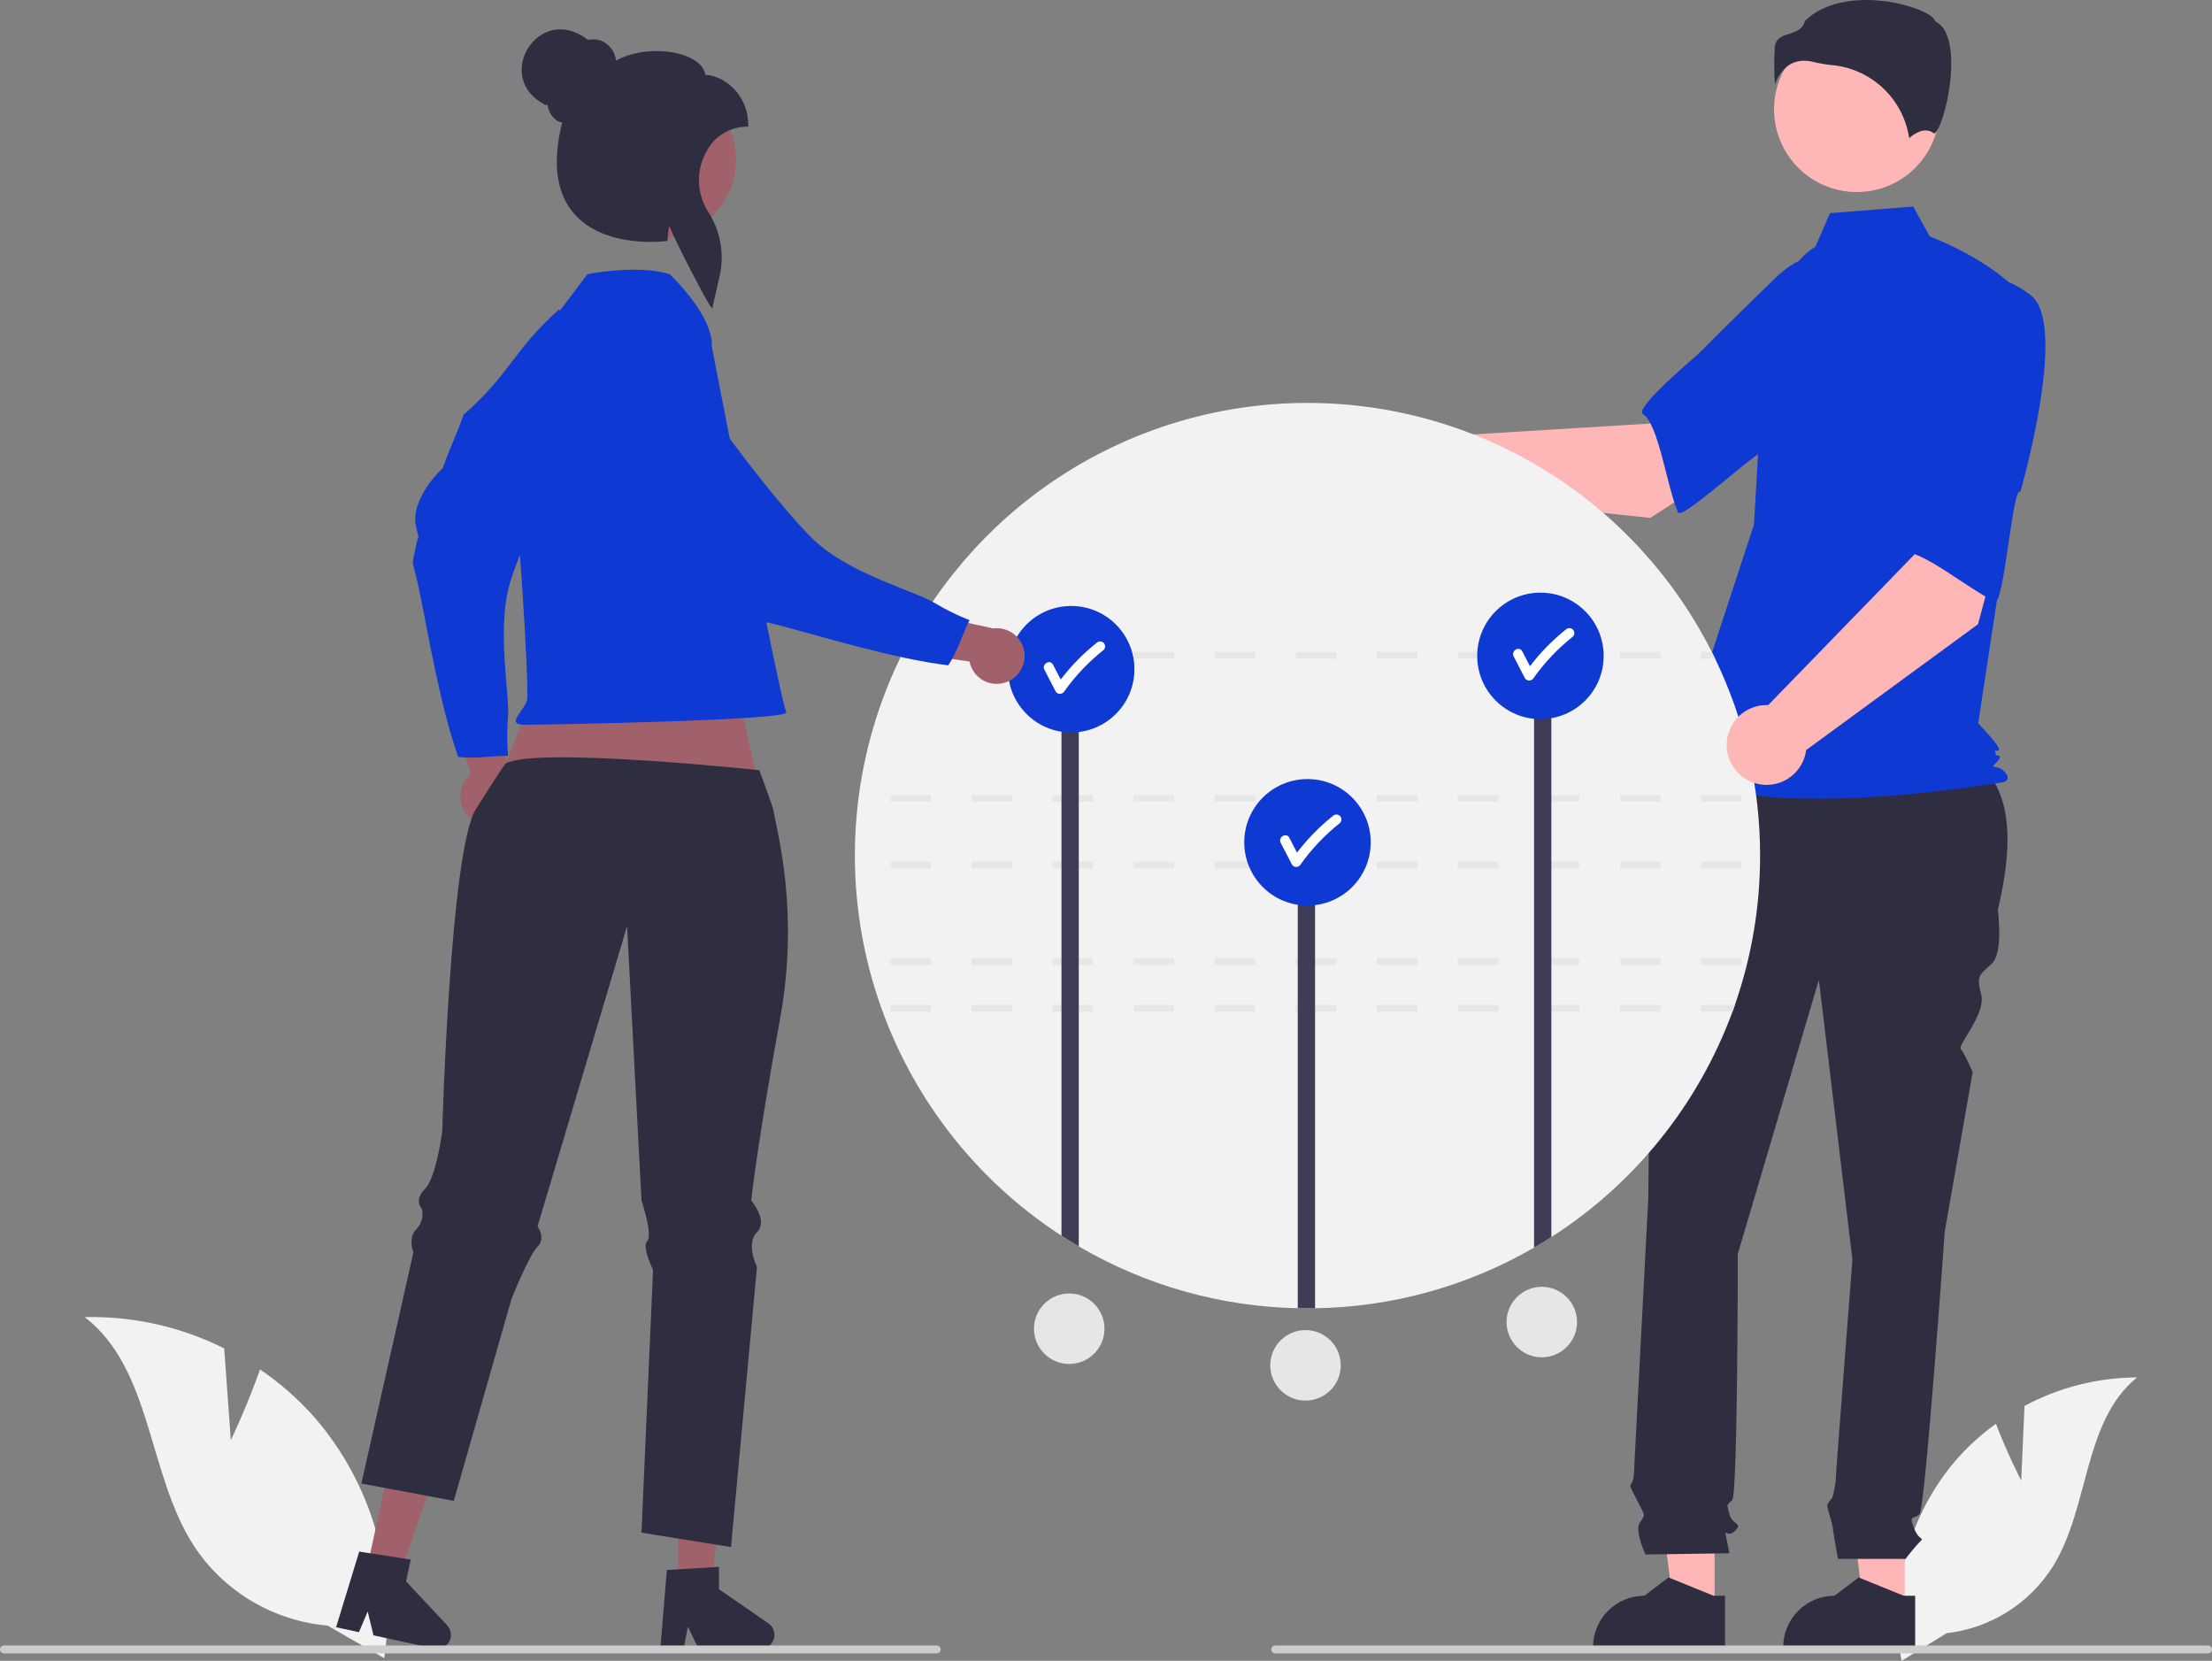 <svg width="341" height="256" viewBox="0 0 341 256" fill="none" xmlns="http://www.w3.org/2000/svg">
<rect x="0" y="0" width="341" height="256" fill="#808080" stroke="none"/>
<g clip-path="url(#clip0_1597_5249)">
<path d="M311.587 228.21L312.099 216.699C317.435 213.846 323.387 212.34 329.438 212.31C321.11 219.118 322.151 232.243 316.505 241.4C314.722 244.242 312.323 246.646 309.485 248.435C306.646 250.224 303.442 251.351 300.109 251.733L293.14 256C292.184 250.669 292.395 245.194 293.758 239.952C295.122 234.71 297.605 229.826 301.037 225.637C302.986 223.305 305.221 221.229 307.689 219.456C309.358 223.857 311.587 228.21 311.587 228.21Z" fill="#F2F2F2"/>
<path d="M72.344 125.879C71.884 125.458 71.521 124.942 71.282 124.367C71.042 123.791 70.932 123.17 70.959 122.547C70.985 121.924 71.148 121.315 71.435 120.762C71.723 120.209 72.128 119.725 72.623 119.346L67.849 104.964L75.453 107.007L78.821 120.351C79.403 121.224 79.645 122.281 79.501 123.32C79.356 124.36 78.836 125.31 78.037 125.992C77.239 126.673 76.219 127.038 75.169 127.017C74.12 126.996 73.115 126.591 72.344 125.879Z" fill="#A0616A"/>
<path d="M86.126 47.738C87.388 48.462 94.853 46.669 96.311 47.179C95.507 52.09 99.878 50.247 95.131 56.697C90.384 63.146 80.824 82.483 78.652 89.71C76.48 96.937 78.629 107.122 78.304 110.548C78.147 112.532 78.157 114.526 78.334 116.509C75.769 116.477 73.241 117.009 70.636 116.669C67.859 108.808 65.991 97.62 64.723 91.436C63.454 85.252 63.408 87.867 63.99 84.775C64.571 81.683 64.712 83.93 64.101 80.972C63.49 78.014 65.961 74.297 68.244 72.178C69.229 69.346 70.501 66.706 71.476 63.904C78.618 57.672 79.087 54.073 86.126 47.738Z" fill="#0F39D3"/>
<path d="M293.631 248.024H287.321L284.319 223.683H293.632L293.631 248.024Z" fill="#FFB6B6"/>
<path d="M295.241 254.141L274.895 254.14V253.883C274.895 251.783 275.729 249.768 277.214 248.283C278.699 246.798 280.713 245.963 282.814 245.963L286.531 243.143L293.465 245.964L295.241 245.964L295.241 254.141Z" fill="#2F2E41"/>
<path d="M264.317 248.024H258.007L255.005 223.683H264.318L264.317 248.024Z" fill="#FFB6B6"/>
<path d="M265.926 254.141L245.58 254.14V253.883C245.58 251.783 246.415 249.768 247.9 248.283C249.385 246.798 251.399 245.963 253.499 245.963L257.216 243.143L264.15 245.964L265.926 245.964L265.926 254.141Z" fill="#2F2E41"/>
<path d="M261.586 114.952L302.629 115.978C310.424 120.212 310.542 129.377 307.988 140.257C307.988 140.257 308.85 146.724 307.126 148.449C305.401 150.174 304.539 150.174 305.401 153.192C306.263 156.21 301.708 161.139 302.261 161.692C302.815 162.246 304.108 165.263 304.108 165.263L299.797 189.839C299.797 189.839 296.779 232.521 295.917 233.384C295.055 234.246 294.193 233.384 295.055 235.539C295.917 237.695 296.779 236.833 295.917 237.695C295.153 238.519 294.434 239.382 293.761 240.282H283.339C283.339 240.282 282.553 235.971 282.553 235.539C282.553 235.108 281.691 232.521 281.691 232.09C281.691 231.659 282.453 230.897 282.453 230.897C282.716 230.021 282.894 229.121 282.984 228.21C282.984 227.348 285.57 194.15 285.57 194.15L280.397 151.036L267.895 193.288C267.895 193.288 267.895 230.366 267.033 231.228C266.171 232.09 266.171 231.659 266.602 233.384C267.033 235.108 268.757 234.677 267.464 235.971C266.171 237.264 265.74 235.108 266.171 237.264L266.602 239.42L253.669 239.605C253.669 239.605 251.944 235.971 252.807 234.677C253.669 233.384 253.617 233.737 252.565 231.62C251.513 229.504 251.082 229.072 251.513 228.641C251.944 228.21 251.944 225.917 251.944 225.917L254.1 184.665C254.1 184.665 254.531 141.12 254.531 139.826C254.564 139.161 254.441 138.497 254.173 137.887V136.131L255.824 129.91L261.586 114.952Z" fill="#2F2E41"/>
<path d="M286.241 29.602C293.283 29.602 298.993 23.892 298.993 16.849C298.993 9.805 293.283 4.096 286.241 4.096C279.198 4.096 273.488 9.805 273.488 16.849C273.488 23.892 279.198 29.602 286.241 29.602Z" fill="#FFB6B6"/>
<path d="M279.864 38.031C277.116 39.665 275.473 42.666 274.53 45.72C272.783 51.374 271.732 57.22 271.399 63.128L270.402 80.817L258.062 118.481C268.757 127.532 308.96 120.538 308.96 120.538C308.96 120.538 310.194 120.127 308.96 118.892C307.725 117.658 306.524 118.752 307.758 117.517C308.992 116.283 307.73 116.424 307.73 116.424C307.319 115.19 307.73 116.013 308.142 115.601C308.553 115.19 304.957 111.487 304.957 111.487L308.248 89.868L312.361 46.259C307.425 40.088 297.497 36.451 297.497 36.451L294.932 31.833L282.106 32.859L279.864 38.031Z" fill="#0F39D3"/>
<path d="M278.115 9.364C278.609 9.368 279.1 9.433 279.577 9.556C280.519 9.783 281.476 9.943 282.44 10.036C285.392 10.314 288.166 11.573 290.319 13.613C292.471 15.652 293.878 18.354 294.316 21.287C295.057 20.641 296.743 19.452 298.125 20.557C298.146 20.574 298.158 20.583 298.207 20.56C299.125 20.125 300.754 14.765 300.803 10.046C300.829 7.541 300.435 4.343 298.409 3.33L298.303 3.276L298.275 3.16C298.139 2.597 296.627 1.635 293.999 0.887C289.224 -0.474 282.246 -0.67 278.237 3.23C277.934 4.544 276.806 4.905 275.809 5.224C274.705 5.577 273.752 5.881 273.601 7.236C273.476 9.163 273.485 11.097 273.629 13.023C274.003 11.844 274.737 10.813 275.728 10.073C276.433 9.599 277.266 9.351 278.115 9.364Z" fill="#2F2E41"/>
<path d="M254.38 79.832L275.211 66.49L264.719 52.542L254.359 65.287L222.079 67.267C221.23 66.428 220.155 65.853 218.986 65.615C217.816 65.376 216.602 65.482 215.492 65.921C214.382 66.36 213.423 67.113 212.734 68.087C212.044 69.062 211.652 70.216 211.607 71.409C211.562 72.602 211.864 73.782 212.478 74.806C213.092 75.83 213.991 76.654 215.064 77.176C216.138 77.698 217.34 77.896 218.525 77.746C219.709 77.597 220.825 77.106 221.735 76.334L254.38 79.832Z" fill="#FFB6B6"/>
<path d="M294.545 47.868C295.754 55.185 272.922 69.158 272.922 69.158C272.922 67.441 259.295 80.407 258.68 78.983C256.932 74.934 255.703 65.345 253.26 63.811C251.863 62.933 261.674 54.688 261.674 54.688C261.674 54.688 266.809 49.514 273.548 42.988C275.419 41.108 277.735 39.731 280.281 38.987C282.827 38.243 285.52 38.155 288.109 38.731C288.109 38.731 293.336 40.55 294.545 47.868Z" fill="#0F39D3"/>
<path d="M271.333 131.884C271.342 139.714 270.031 147.491 267.455 154.885C267.337 155.229 267.213 155.568 267.09 155.911C261.816 170.235 252.007 182.443 239.155 190.678C238.278 191.242 237.391 191.781 236.488 192.304C226.22 198.257 214.597 201.476 202.73 201.652C202.34 201.658 201.95 201.663 201.56 201.663C201.057 201.663 200.56 201.658 200.062 201.647C188.179 201.411 176.556 198.129 166.304 192.114C165.401 191.586 164.512 191.037 163.636 190.467C149.368 181.217 138.965 167.079 134.377 150.704C129.789 134.329 131.333 116.843 138.718 101.525C138.882 101.181 139.052 100.842 139.226 100.499C145.043 88.954 153.95 79.252 164.956 72.473C175.962 65.694 188.634 62.105 201.56 62.105C214.486 62.105 227.158 65.694 238.164 72.473C249.17 79.252 258.077 88.954 263.894 100.499C264.068 100.842 264.238 101.181 264.402 101.525C268.979 110.99 271.349 121.37 271.333 131.884Z" fill="#F2F2F2"/>
<path d="M249.744 154.885V155.911H255.993V154.885H249.744ZM237.247 154.885V155.911H243.496V154.885H237.247ZM224.749 154.885V155.911H230.998V154.885H224.749ZM212.252 154.885V155.911H218.501V154.885H212.252ZM199.754 154.885V155.911H206.003V154.885H199.754ZM187.257 154.885V155.911H193.505V154.885H187.257ZM174.759 154.885V155.911H181.008V154.885H174.759ZM162.267 154.885V155.911H168.51V154.885H162.267ZM149.769 154.885V155.911H156.018V154.885H149.769ZM137.271 154.885V155.911H143.52V154.885H137.271ZM267.454 154.885H262.242V155.911H267.09L267.454 154.885Z" fill="#E6E6E6"/>
<path d="M262.242 147.702V148.728H268.491V147.702H262.242ZM249.744 147.702V148.728H255.993V147.702H249.744ZM237.247 147.702V148.728H243.496V147.702H237.247ZM224.749 147.702V148.728H230.998V147.702H224.749ZM212.252 147.702V148.728H218.501V147.702H212.252ZM199.754 147.702V148.728H206.003V147.702H199.754ZM187.257 147.702V148.728H193.505V147.702H187.257ZM174.759 147.702V148.728H181.008V147.702H174.759ZM162.267 147.702V148.728H168.51V147.702H162.267ZM149.769 147.702V148.728H156.018V147.702H149.769ZM137.271 147.702V148.728H143.52V147.702H137.271Z" fill="#E6E6E6"/>
<path d="M262.242 132.823V133.849H268.491V132.823H262.242ZM249.744 132.823V133.849H255.993V132.823H249.744ZM237.247 132.823V133.849H243.496V132.823H237.247ZM224.749 132.823V133.849H230.998V132.823H224.749ZM212.252 132.823V133.849H218.501V132.823H212.252ZM199.754 132.823V133.849H206.003V132.823H199.754ZM187.257 132.823V133.849H193.505V132.823H187.257ZM174.759 132.823V133.849H181.008V132.823H174.759ZM162.267 132.823V133.849H168.51V132.823H162.267ZM149.769 132.823V133.849H156.018V132.823H149.769ZM137.271 132.823V133.849H143.52V132.823H137.271Z" fill="#E6E6E6"/>
<path d="M262.242 122.561V123.587H268.491V122.561H262.242ZM249.744 122.561V123.587H255.993V122.561H249.744ZM237.247 122.561V123.587H243.496V122.561H237.247ZM224.749 122.561V123.587H230.998V122.561H224.749ZM212.252 122.561V123.587H218.501V122.561H212.252ZM199.754 122.561V123.587H206.003V122.561H199.754ZM187.257 122.561V123.587H193.505V122.561H187.257ZM174.759 122.561V123.587H181.008V122.561H174.759ZM162.267 122.561V123.587H168.51V122.561H162.267ZM149.769 122.561V123.587H156.018V122.561H149.769ZM137.271 122.561V123.587H143.52V122.561H137.271Z" fill="#E6E6E6"/>
<path d="M263.894 100.499H262.242V101.525H264.401C264.237 101.181 264.068 100.842 263.894 100.499ZM249.744 100.499V101.525H255.993V100.499H249.744ZM237.246 100.499V101.525H243.495V100.499H237.246ZM224.749 100.499V101.525H230.998V100.499H224.749ZM212.251 100.499V101.525H218.5V100.499H212.251ZM199.754 100.499V101.525H206.003V100.499H199.754ZM187.256 100.499V101.525H193.505V100.499H187.256ZM174.759 100.499V101.525H181.007V100.499H174.759ZM162.266 100.499V101.525H168.51V100.499H162.266ZM149.769 100.499V101.525H156.017V100.499H149.769ZM139.226 100.499C139.051 100.842 138.882 101.181 138.718 101.525H143.52V100.499H139.226Z" fill="#E6E6E6"/>
<path d="M239.155 103.957V190.678C238.278 191.242 237.39 191.781 236.487 192.304V103.957H239.155Z" fill="#3F3D56"/>
<path d="M202.729 132.689V201.652C202.339 201.658 201.949 201.663 201.56 201.663C201.057 201.663 200.559 201.658 200.062 201.647V132.689H202.729Z" fill="#3F3D56"/>
<path d="M166.304 103.957V192.114C165.402 191.586 164.512 191.037 163.637 190.467V103.957H166.304Z" fill="#3F3D56"/>
<path d="M35.581 221.99L34.563 207.835C27.897 204.502 20.518 202.848 13.067 203.014C23.55 211.117 22.71 227.312 29.969 238.396C32.26 241.836 35.295 244.715 38.85 246.822C42.405 248.929 46.388 250.209 50.505 250.567L59.229 255.586C60.227 248.99 59.783 242.256 57.928 235.848C56.073 229.44 52.851 223.51 48.484 218.467C46.006 215.662 43.184 213.181 40.086 211.081C38.179 216.556 35.581 221.99 35.581 221.99Z" fill="#F2F2F2"/>
<path d="M237.472 110.847C242.856 110.847 247.22 106.483 247.22 101.099C247.22 95.715 242.856 91.35 237.472 91.35C232.089 91.35 227.725 95.715 227.725 101.099C227.725 106.483 232.089 110.847 237.472 110.847Z" fill="#0F39D3"/>
<path d="M242.476 97.036C242.33 96.896 242.135 96.818 241.932 96.818C241.73 96.818 241.535 96.896 241.388 97.036C239.32 98.686 237.462 100.583 235.857 102.686C235.462 101.924 235.068 101.161 234.674 100.398C234.219 99.518 232.891 100.296 233.345 101.175C233.922 102.291 234.498 103.406 235.075 104.522C235.144 104.636 235.242 104.73 235.358 104.795C235.475 104.86 235.606 104.895 235.739 104.895C235.873 104.895 236.004 104.86 236.12 104.795C236.237 104.73 236.334 104.636 236.404 104.522C238.114 102.112 240.159 99.958 242.476 98.124C242.62 97.979 242.7 97.784 242.7 97.58C242.7 97.376 242.62 97.181 242.476 97.036Z" fill="white"/>
<path d="M201.56 139.58C206.944 139.58 211.308 135.215 211.308 129.831C211.308 124.447 206.944 120.083 201.56 120.083C196.177 120.083 191.812 124.447 191.812 129.831C191.812 135.215 196.177 139.58 201.56 139.58Z" fill="#0F39D3"/>
<path d="M206.564 125.768C206.418 125.629 206.223 125.551 206.02 125.551C205.817 125.551 205.623 125.629 205.476 125.768C203.408 127.418 201.55 129.316 199.945 131.419C199.55 130.656 199.156 129.894 198.762 129.131C198.307 128.251 196.979 129.028 197.433 129.908C198.01 131.023 198.586 132.139 199.163 133.254C199.232 133.368 199.33 133.462 199.446 133.528C199.562 133.593 199.694 133.627 199.827 133.627C199.96 133.627 200.092 133.593 200.208 133.528C200.324 133.462 200.422 133.368 200.492 133.254C202.202 130.845 204.247 128.691 206.564 126.857C206.707 126.712 206.788 126.516 206.788 126.313C206.788 126.109 206.707 125.913 206.564 125.768Z" fill="white"/>
<path d="M165.134 112.9C170.518 112.9 174.882 108.535 174.882 103.151C174.882 97.767 170.518 93.403 165.134 93.403C159.751 93.403 155.387 97.767 155.387 103.151C155.387 108.535 159.751 112.9 165.134 112.9Z" fill="#0F39D3"/>
<path d="M170.139 99.088C169.992 98.948 169.797 98.87 169.594 98.87C169.392 98.87 169.197 98.948 169.05 99.088C166.982 100.738 165.124 102.636 163.519 104.739C163.125 103.976 162.73 103.213 162.336 102.451C161.881 101.571 160.553 102.348 161.007 103.228C161.584 104.343 162.16 105.459 162.737 106.574C162.806 106.688 162.904 106.782 163.02 106.847C163.137 106.913 163.268 106.947 163.401 106.947C163.535 106.947 163.666 106.913 163.782 106.847C163.899 106.782 163.996 106.688 164.066 106.574C165.777 104.165 167.821 102.011 170.139 100.177C170.282 100.032 170.362 99.836 170.362 99.632C170.362 99.429 170.282 99.233 170.139 99.088Z" fill="white"/>
<path d="M304.925 96.219L311.342 72.327L294.194 69.08L295.116 85.48L272.585 108.681C271.392 108.633 270.211 108.932 269.185 109.543C268.159 110.154 267.334 111.05 266.809 112.123C266.284 113.195 266.082 114.397 266.228 115.582C266.374 116.767 266.862 117.883 267.631 118.796C268.401 119.708 269.42 120.377 270.563 120.721C271.707 121.064 272.925 121.068 274.07 120.731C275.216 120.394 276.238 119.731 277.013 118.822C277.788 117.914 278.282 116.8 278.435 115.616L304.925 96.219Z" fill="#FFB6B6"/>
<path d="M313.097 45.539C318.918 50.135 311.447 75.84 311.447 75.84C310.29 74.571 308.946 93.333 307.532 92.695C303.514 90.879 296.149 84.618 293.31 85.128C291.686 85.42 293.387 72.717 293.387 72.717C293.387 72.717 293.7 65.434 294.288 56.071C294.405 53.421 295.191 50.844 296.572 48.579C297.953 46.314 299.885 44.436 302.187 43.118C302.187 43.118 307.276 40.944 313.097 45.539Z" fill="#0F39D3"/>
<path d="M112.051 99.179L119.106 130.665L73.898 127.853L86.192 96.93L112.051 99.179Z" fill="#A0616A"/>
<path d="M104.524 244.498L109.603 244.497L112.018 224.909H104.523L104.524 244.498Z" fill="#A0616A"/>
<path d="M102.804 241.992L110.832 241.513V244.953L118.464 250.224C118.841 250.485 119.125 250.859 119.274 251.292C119.424 251.725 119.431 252.195 119.294 252.632C119.158 253.069 118.885 253.452 118.516 253.723C118.147 253.995 117.701 254.141 117.243 254.141H107.686L106.039 250.739L105.395 254.141H101.792L102.804 241.992Z" fill="#2F2E41"/>
<path d="M56.527 241.971L61.49 243.048L68.004 224.416L60.679 222.827L56.527 241.971Z" fill="#A0616A"/>
<path d="M55.378 239.158L63.325 240.392L62.596 243.753L68.937 250.523C69.25 250.858 69.448 251.283 69.502 251.738C69.556 252.193 69.464 252.653 69.238 253.052C69.012 253.451 68.665 253.766 68.246 253.954C67.828 254.141 67.361 254.189 66.913 254.092L57.574 252.066L56.685 248.391L55.335 251.58L51.813 250.816L55.378 239.158Z" fill="#2F2E41"/>
<path d="M120.261 156.994C116.697 176.582 115.806 185.04 115.806 185.04C115.806 185.04 118.479 188.156 116.697 189.938C114.915 191.72 116.697 195.28 116.697 195.28L112.69 238.464L109.465 237.941L101.695 236.692L98.892 236.239L100.674 195.728C100.674 195.728 98.892 192.163 99.783 191.272C100.674 190.381 98.892 185.04 98.892 185.04L96.668 142.747L82.865 189.047C82.865 189.047 84.204 190.829 82.865 192.163C81.531 193.498 78.863 200.178 78.863 200.178L70.655 228.901L69.958 231.34L65.677 230.539L61.018 229.663L60.162 229.504L58.639 229.215L57.658 229.031L57.325 228.971L55.712 228.667L56.2 226.502L56.454 225.362L63.397 194.518L63.557 193.806L63.726 193.055C63.726 193.055 62.835 190.829 64.169 189.49C64.559 189.082 64.844 188.585 64.999 188.042C65.155 187.499 65.175 186.927 65.06 186.374C65.016 186.327 64.976 186.278 64.94 186.225C64.783 186.008 64.674 185.76 64.622 185.498C64.502 184.94 64.607 184.159 65.508 183.258C65.761 182.988 65.975 182.683 66.14 182.352C67.494 179.788 68.176 174.357 68.176 174.357C68.176 174.357 69.38 131.342 73.323 124.771C73.532 124.428 77.717 117.834 77.936 117.699C82.386 115.031 117.055 118.716 117.055 118.716C117.055 118.716 119.155 124.358 119.249 124.945C119.762 128.246 123.283 140.377 120.261 156.994Z" fill="#2F2E41"/>
<path d="M109.726 53.382C109.726 53.382 110.476 49.488 103.268 42.279C99.452 41.007 92.839 41.748 90.547 42.279C79.946 56.273 81.844 53.804 79.085 61.623C78.369 63.65 78.012 65.598 78.33 67.189C79.602 73.549 81.667 106.202 81.243 107.898C80.819 109.594 77.851 111.715 80.819 111.715C83.787 111.715 122.064 111.045 121.216 109.772C120.368 108.5 109.726 53.382 109.726 53.382Z" fill="#0F39D3"/>
<path d="M155.186 105.124C154.605 105.349 153.982 105.444 153.36 105.402C152.738 105.36 152.132 105.182 151.587 104.881C151.041 104.58 150.568 104.163 150.201 103.659C149.834 103.155 149.581 102.577 149.462 101.965L134.46 99.834L139.676 93.935L153.123 96.863C154.164 96.73 155.217 96.984 156.084 97.577C156.95 98.169 157.569 99.058 157.824 100.077C158.078 101.095 157.95 102.171 157.464 103.102C156.978 104.032 156.168 104.752 155.186 105.124Z" fill="#A0616A"/>
<path d="M91.717 50.876C92.926 50.068 94.3 49.689 95.406 48.61C99.444 51.518 99.741 46.783 103.401 53.907C107.06 61.029 120.114 78.203 125.616 83.367C131.119 88.53 141.194 91.142 144.116 92.959C145.823 93.984 147.612 94.863 149.466 95.588C148.295 97.87 147.646 100.371 146.181 102.552C137.907 101.537 127.058 98.226 120.957 96.607C114.856 94.989 117.176 96.195 114.667 94.297C112.158 92.399 114.233 93.274 111.312 92.503C108.392 91.733 106.165 87.865 105.285 84.876C103.188 82.734 101.391 80.418 99.317 78.297C96.919 69.127 94.253 60 91.717 50.876Z" fill="#0F39D3"/>
<path d="M101.19 36.851C107.971 36.851 113.468 31.353 113.468 24.572C113.468 17.79 107.971 12.292 101.19 12.292C94.408 12.292 88.911 17.79 88.911 24.572C88.911 31.353 94.408 36.851 101.19 36.851Z" fill="#A0616A"/>
<path d="M109.393 47.018C108.811 46.187 104.46 37.945 103.167 34.828C103.034 35.503 102.95 36.187 102.915 36.874L102.902 37.13L102.648 37.163C102.266 37.212 93.235 38.308 88.536 32.978C85.751 29.822 85.12 25.086 86.656 18.902C86.377 18.847 86.109 18.744 85.865 18.597C85.459 18.316 85.118 17.949 84.868 17.523C84.618 17.096 84.464 16.621 84.416 16.129L84.156 16.198C75.795 12.13 82.998 0.227 90.635 6.144C91.305 5.995 92.004 6.035 92.652 6.26C93.277 6.515 93.822 6.934 94.228 7.473C94.635 8.011 94.888 8.65 94.961 9.321C98.907 7.246 104.129 7.584 106.83 9.141C107.961 9.793 108.61 10.614 108.726 11.531C111.916 11.709 115.347 14.816 115.347 19.22V19.526H115.04C113.757 19.554 112.505 19.93 111.419 20.614C110.333 21.298 109.453 22.265 108.874 23.411C108.09 24.828 107.701 26.431 107.75 28.05C107.799 29.67 108.283 31.246 109.151 32.614C110.097 34.064 110.742 35.69 111.049 37.394C111.357 39.097 111.32 40.846 110.942 42.535L109.79 47.584L109.393 47.018Z" fill="#2F2E41"/>
<path d="M145.02 254.242C145.02 254.323 145.005 254.402 144.974 254.476C144.943 254.551 144.898 254.618 144.842 254.675C144.785 254.731 144.718 254.776 144.643 254.807C144.569 254.838 144.49 254.853 144.409 254.853H0.611C0.449 254.853 0.293 254.789 0.179 254.674C0.064 254.56 0 254.404 0 254.242C0 254.08 0.064 253.925 0.179 253.811C0.293 253.696 0.449 253.632 0.611 253.632H144.41C144.49 253.632 144.569 253.647 144.643 253.678C144.718 253.708 144.785 253.753 144.842 253.81C144.898 253.867 144.943 253.934 144.974 254.008C145.005 254.083 145.02 254.162 145.02 254.242Z" fill="#CCCCCC"/>
<path d="M341 254.242C341 254.323 340.984 254.402 340.954 254.476C340.923 254.551 340.878 254.618 340.821 254.675C340.764 254.731 340.697 254.776 340.623 254.807C340.549 254.838 340.469 254.853 340.389 254.853H196.59C196.428 254.853 196.273 254.789 196.158 254.674C196.044 254.56 195.979 254.404 195.979 254.242C195.979 254.08 196.044 253.925 196.158 253.811C196.273 253.696 196.428 253.632 196.59 253.632H340.389C340.469 253.632 340.549 253.647 340.623 253.678C340.697 253.708 340.764 253.753 340.821 253.81C340.878 253.867 340.923 253.934 340.954 254.008C340.984 254.083 341 254.162 341 254.242Z" fill="#CCCCCC"/>
<path d="M164.832 210.24C167.833 210.24 170.265 207.807 170.265 204.806C170.265 201.805 167.833 199.372 164.832 199.372C161.831 199.372 159.398 201.805 159.398 204.806C159.398 207.807 161.831 210.24 164.832 210.24Z" fill="#E6E6E6"/>
<path d="M201.257 215.884C204.257 215.884 206.69 213.451 206.69 210.45C206.69 207.449 204.257 205.016 201.257 205.016C198.256 205.016 195.823 207.449 195.823 210.45C195.823 213.451 198.256 215.884 201.257 215.884Z" fill="#E6E6E6"/>
<path d="M237.682 209.213C240.683 209.213 243.116 206.781 243.116 203.78C243.116 200.779 240.683 198.346 237.682 198.346C234.682 198.346 232.249 200.779 232.249 203.78C232.249 206.781 234.682 209.213 237.682 209.213Z" fill="#E6E6E6"/>
</g>
<defs>
<clipPath id="clip0_1597_5249">
<rect width="341" height="256" fill="white"/>
</clipPath>
</defs>
</svg>
